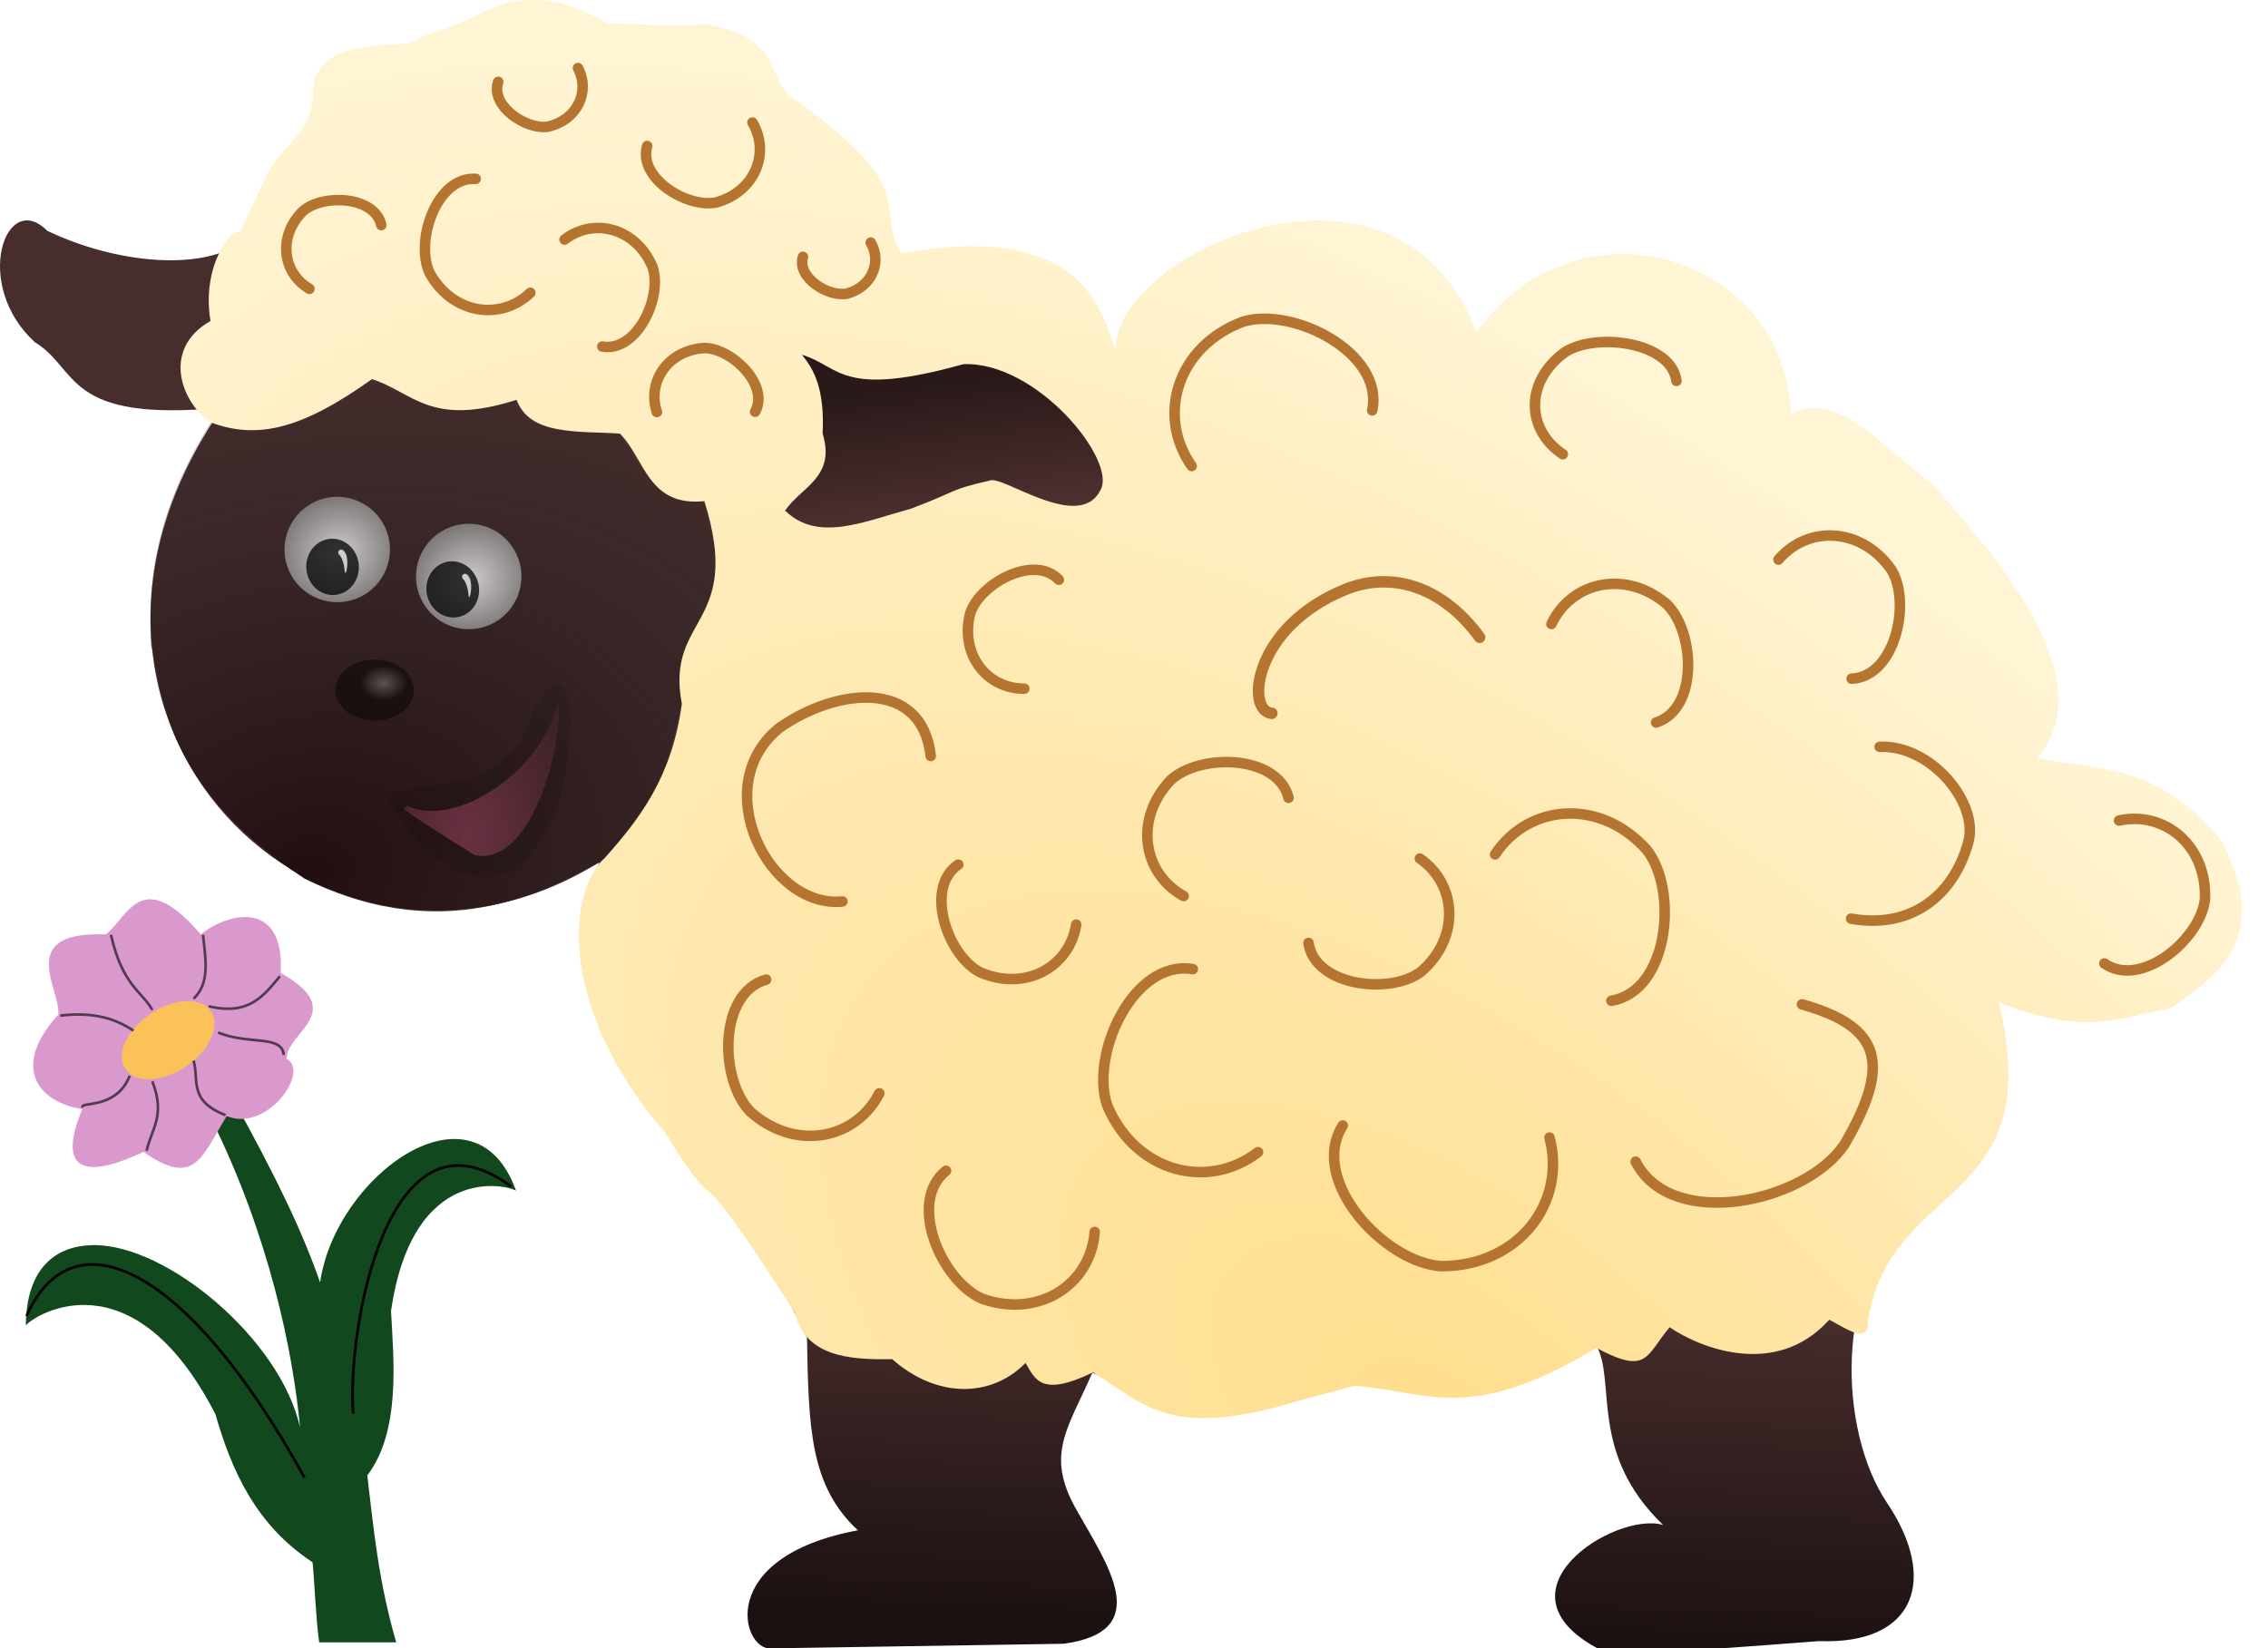 <svg xmlns="http://www.w3.org/2000/svg" xmlns:xlink="http://www.w3.org/1999/xlink" viewBox="0 0 862.67 627.16"><defs><filter id="f" color-interpolation-filters="sRGB"><feGaussianBlur stdDeviation="1.067"/></filter><filter id="r" height="1.86" width="1.549" color-interpolation-filters="sRGB" y="-.43" x="-.275"><feGaussianBlur stdDeviation="4.162"/></filter><filter id="p" color-interpolation-filters="sRGB"><feGaussianBlur stdDeviation="2.887"/></filter><filter id="q" color-interpolation-filters="sRGB"><feGaussianBlur stdDeviation="2.99"/></filter><filter id="h" color-interpolation-filters="sRGB"><feGaussianBlur stdDeviation=".814"/></filter><filter id="d" color-interpolation-filters="sRGB"><feGaussianBlur stdDeviation=".814"/></filter><filter id="m" color-interpolation-filters="sRGB"><feGaussianBlur stdDeviation="9.135"/></filter><filter id="x" color-interpolation-filters="sRGB"><feGaussianBlur stdDeviation="9.135"/></filter><filter id="t" color-interpolation-filters="sRGB"><feGaussianBlur stdDeviation=".454"/></filter><filter id="v" height="1.117" width="1.299" color-interpolation-filters="sRGB" y="-.058" x="-.149"><feGaussianBlur stdDeviation=".217"/></filter><filter id="k" color-interpolation-filters="sRGB"><feGaussianBlur stdDeviation=".207"/></filter><filter id="n" color-interpolation-filters="sRGB"><feGaussianBlur stdDeviation=".207"/></filter><filter id="w" width="1.299" y="-.058" x="-.149" height="1.117" color-interpolation-filters="sRGB"><feGaussianBlur stdDeviation=".217"/></filter><radialGradient id="c" gradientUnits="userSpaceOnUse" cy="514.79" cx="-9.303" gradientTransform="matrix(2.75 -.737 .538 2.008 -273.22 -528.38)" r="109.26"><stop offset="0" stop-color="#220e0e"/><stop offset="1" stop-color="#2c2c2c" stop-opacity="0"/></radialGradient><radialGradient id="l" xlink:href="#a" gradientUnits="userSpaceOnUse" cy="1803.1" cx="-909.46" gradientTransform="matrix(3.679 .907 -.791 3.384 3849.5 -2749.5)" r="27.15"/><radialGradient id="o" gradientUnits="userSpaceOnUse" cy="1803.1" cx="-909.46" gradientTransform="matrix(3.761 .46 -.38 3.454 3490.7 -3180.9)" r="27.15"><stop offset="0" stop-color="#fff"/><stop offset="1"/></radialGradient><radialGradient id="e" gradientUnits="userSpaceOnUse" cy="1803.1" cx="-909.46" gradientTransform="matrix(2.566 .845 -.763 2.315 2798.6 -1599.2)" r="27.15"><stop offset="0" stop-color="#fff"/><stop offset="1"/></radialGradient><radialGradient id="i" xlink:href="#a" gradientUnits="userSpaceOnUse" cy="1803.1" cx="-909.46" gradientTransform="matrix(2.566 .845 -.763 2.315 2798.6 -1599.2)" r="27.15"/><radialGradient id="s" gradientUnits="userSpaceOnUse" cy="334.27" cx="-247" gradientTransform="matrix(1.246 -2.525 1.981 1.664 -313.09 -681.2)" r="18.183"><stop offset="0" stop-color="#c9587f"/><stop offset="1" stop-color="#582938"/></radialGradient><radialGradient id="g" gradientUnits="userSpaceOnUse" cy="249.72" cx="26.465" gradientTransform="matrix(.597 -.74 1.432 1.156 180.08 281.14)" r="386.52"><stop offset="0" stop-color="#ffdd8c"/><stop offset="1" stop-color="#fff4d3"/></radialGradient><radialGradient id="u" gradientUnits="userSpaceOnUse" cy="279.59" cx="23.326" gradientTransform="matrix(.613 .005 -.004 .468 10.288 148.27)" r="8.841"><stop offset="0" stop-color="#909090"/><stop offset="1"/></radialGradient><linearGradient id="j" y2="442.63" gradientUnits="userSpaceOnUse" x2="259.45" y1="323.35" x1="244.44"><stop offset="0" stop-color="#291919"/><stop offset="1" stop-color="#804e4e"/></linearGradient><linearGradient id="b" y2="798.27" gradientUnits="userSpaceOnUse" x2="332.86" y1="670.99" x1="337.56"><stop offset="0" stop-color="#482d2d"/><stop offset="1" stop-color="#1c1111"/></linearGradient><linearGradient id="a"><stop offset="0" stop-color="#fff"/><stop offset="1"/></linearGradient></defs><path d="M631.24 469.42c30.116-16.118-31.777-135.89-91.488-129.08 3.33-38.096-69.922-84.246-116.7-29.194-33.463-66.369-124.26-44.777-139.03 6.03-13.661-53.95-74.681-38.05-80.854-37.2-11.912-18.784-3.187-33.441-40.045-57.216-23.885-20.776 6.633-32.031-75.548-30.145-26.045-20.242-49.079-4.987-69.33 7.293-51.135-.599-23 14.457-48.589 40.334l-14.71 30.082c-12.112 13.11-46.735 12.049-76.21-1.997-15.842-16.008-28.654 20.446-4.737 42.36 17.041 10.387 10.99 30.647 71.357 24.933-82.597 118.56 38.765 237.97 143.38 172.92-16.223 38.063 20.164 103.2 52.696 128.18l26.286 52.696c.606 34.508 1.156 56.404 19.355 73.313-54.856 10.253-44.059 46.06-32.979 44.917l111.3-1.748c34.96-4.786 16.281-30.482 4.573-51.416-11.58-20.705-3.046-30.318 6.279-51.68 34.848 13.275 33.82 27.293 100.32 2.048 37.745 4.569 39.89 14.862 91.458-12.362 7.571 13.971-3.031 40.85 25.324 68.208-18.16-5.353-66.546 25.235-24.133 47.376 37.933.256 20.186 1.628 83.418-3.177 37.19 1.4 45.213-23.947 25.9-52.602-18.73-27.79-19.76-84.8 8.57-107.62 34.91-28.124 35.44-44.048 31.588-85.85 112.57 40.53 127.65-82.363 12.553-89.41z" fill="url(#b)" transform="translate(139.23 -180.52)"/><path d="M-54.88 334.76c30.288 4.535 45.757-1.304 57.143-10 18.095 11.284 36.19 14.89 54.286 7.143 1.384 15.218 24.9 11.069 40 14.286 19.76 34.012 21.748 16.069 32.857 27.143.133 12.315 10.435 22.402 0 40 3.265 26.228-9.33 28.755-10 37.143-7.855 39.148-16.033 39.783-28.571 57.143-18.974 9.229-58.13 34.828-114.29 7.143-56.93-37.2-54.062-75.852-58.214-88.214-2.515-33.926 7.255-62.705 26.786-91.786z" fill="url(#c)" transform="translate(139.23 -180.52)"/><path transform="matrix(-.739 0 0 .739 -494.2 -1114.7)" d="M-884.57 1795.7c5.238 14.046-1.902 29.678-15.948 34.916-14.046 5.238-29.678-1.902-34.916-15.948-5.238-14.046 1.902-29.678 15.948-34.916 13.419-5.004 28.417 1.278 34.263 14.353" opacity=".869" color="#000" filter="url(#d)" fill="url(#e)"/><path d="M80.395 425.72c21.903 44.229 31.002 88.074 33.74 117.4-7.414-33.555-50.701-69.796-78.719-69.406-14.56.203-25.385 9.018-25.594 30.562 2.897-3.814 40.416-27.874 72.125 33.781 6.143 21.474 15.436 42.215 36.938 56.312.635 5.982 1.45 24.088 2.531 30.469h29.281c-6.872-23.851-8.543-43.156-11-63.5 12.827-16.807 10.022-44.212 9.031-62.531 8.21-56.661 44.25-47.978 47.562-45.781-15.859-44.224-68.814-5.728-74.527 34.915-6.85-19.759-17.329-41.323-33.128-69.735z" color="#000" fill="#12481d"/><path d="M109.01 402.84c-.093-10.196 23.992-17.898-2.25-32.688 1.565-26.694-18.364-24.092-30.406-14.656-8.479-9.91-14.494-13.297-19.125-13.344-.241-.002-.485-.015-.719 0-7.253.478-11.106 9.306-16.25 13.344-34.279-1.284-17.45 20.489-18.03 30.438-17.622 19.327-8.854 33.022 9.03 36.062-14.62 35.426 19.602 17.803 23.351 16.223 19.491 13.815 22.041 1.955 31.607-13.605 15.46 6.316 31.86-17.066 22.791-21.774" color="#000" fill="#da99cd"/><path d="M76.875 381.947c6.636 3.058 6.243 11.712-.878 19.329-7.121 7.616-18.274 11.311-24.91 8.253-6.637-3.058-6.244-11.712.877-19.328 7.053-7.544 18.078-11.254 24.746-8.328" opacity=".869" color="#000" fill="#ffc847"/><path d="M10.671 487.59c-.922 2.317 36.955 58.448 62.146.538 11.325-43.178 1.953-66.912-13.475-26.736C44.198 487.566-.081 474.708 10.67 487.59z" opacity=".35" filter="url(#f)" transform="translate(139.23 -180.52)"/><path d="M92.5 87.654c-2.376-2.757-14.718 12.219-11.071 33.576-19.094 10.964-10.728 31.405 0 38.571 17.941 6.73 34.914 2.492 61.429-16.429 15.706 4.984 21.99 18.447 55 7.857 5.027 13.698 23.397 11.83 39.286 12.857 9.6 9.687 10.676 27.896 32.143 25.714 14.92 47.711-15 43.51-8.571 77.143-3.776 27.904-16.145 43.778-29.286 58.571-13.65 11.834-18.894 55.958 22.98 104.67 24.422 39.23 5.073-.848 49.163 68.19 4.113 16.581 19.888 18.171 37.143 17.856 17.57 15.474 38.258 14.293 50.714 1.429 3.59 5.797 5.506 13.41 25.714 3.571 20.429 12.998 29.936 25.546 78.57 10.714l20.715-5.54c26.882 1.495 42.6 15.42 92.143-14.46 19.636 10.52 18.783 2.878 27.857-7.857 11.04 7.628 40.37 19.795 60.714-2.857 7.229 3.781 15.143 9.634 14.755.086 8.931-53.998 68.589-42.544 49.704-120.84 32.672 12.762 44.078 6.378 65.54 2.18 18.068-12.853 38.479-26.479 19.25-63.572-24.01-29.62-46.04-26.74-70.09-31.51 25.91-30.84-17.35-78.23-39.84-104.2-19.32-14.29-36.41-36.19-53.9-26.73-1.86-59.233-79.88-85.537-119.52-31.3-30.67-79.392-138.53-29.46-137.21 6.84-4.9-9.09-7.91-50.226-81.64-36.633-10.67-18.186 8.54-22.788-39.28-57.857-13.62-7.409-3.36-23.77-35.59-29.495-11.03 1.598-24.32-.092-37.15-.296-16.43-9.731-32.85-12.22-49.28-3.102-12.24 6.142-18.43 6.397-25.3 10.75-14.596 1.3-35.087.001-37.23 17.316.707 15.65-10.555 20.554-16.723 31.046z" transform="translate(-1.36 .87)" fill="url(#g)"/><path transform="matrix(-.739 0 0 .739 -544.22 -1124.97)" d="M-884.57 1795.7c5.238 14.046-1.902 29.678-15.948 34.916-14.046 5.238-29.678-1.902-34.916-15.948-5.238-14.046 1.902-29.678 15.948-34.916 13.419-5.004 28.417 1.278 34.263 14.353" opacity=".869" color="#000" filter="url(#h)" fill="url(#i)"/><path d="M165.81 315.49c14.663 4.359 14.487 16.677 61.429 3.571 27.97-1.055 58.469 36.681 52.143 47.857-8.068 16.341-37.278-5.8-42.143-3.571-16.15 3.72-11.365 3.692-30 10.714-18.169 4.983-35.399 12.863-47.857.714 6.198-9.043 19.376-12.718 14.286-29.286.796-16.83-3.149-24.179-7.857-30z" color="#000" fill="url(#j)" transform="translate(139.23 -180.52)"/><path d="M-3.71 391.69c2.381 5.366.269 11.732-4.717 14.22-4.986 2.487-10.958.154-13.338-5.212-2.38-5.365-.269-11.732 4.718-14.22 4.763-2.376 10.475-.36 13.047 4.604" opacity=".869" color="#000" filter="url(#k)" fill="url(#l)" transform="translate(139.23 -180.52)"/><path d="M350.89 484.05c-4.14-16.539-33.763-16.985-44.854-6.718-13.993 14.734-10.704 35.452 4.951 44.094" stroke-linejoin="round" filter="url(#m)" stroke="#b57531" stroke-linecap="round" stroke-width="4" fill="none" transform="translate(139.23 -180.52)"/><g filter="url(#m)" stroke-linejoin="round" stroke="#b57531" stroke-linecap="round" fill="none" transform="translate(139.23 -180.52)"><path d="M263.51 401.09c-9.303-9.857-30.015 1.354-33.712 12.786-3.972 15.658 6.366 28.744 20.581 28.648M152.19 553.21c-18.314 5.18-17.81 38.245-5.98 50.272 16.914 15.115 39.919 10.745 49.032-7.015M41.701 248.56c-14.968-.903-23.179 23.824-17.502 35.842 8.656 15.635 26.903 18.358 38.293 7.514M214.78 468.15c-3.287-29.609-35.9-25.904-57.512-10.731-27.686 22.227-3.998 68.87 23.937 66.079M314.49 549.23c-22.735-3.791-39.27 32.685-32.528 51.972 10.714 25.294 38.168 32.396 57.327 17.654M5.791 266.15c-2.473-11.119-22.25-11.94-29.838-5.279-9.606 9.594-7.775 23.49 2.528 29.537M89.872 312.37c13.268 2.26 22.998-19.02 19.088-30.3-6.21-14.79-22.232-18.99-33.449-10.41M220.61 625.94c-14.917 11.882-1.64 42.243 13.953 48.774 21.486 7.414 41.052-5.537 42.592-25.48M371.51 608.73c-13.164 20.742 15.773 52.123 37.504 53.515 29.278-.01 47.653-24.009 41.139-48.939M50.271 211.65c-3.168 9.065 10.636 18.439 19.032 17.038 11.144-2.606 16.006-13.374 11.311-22.285M482.91 622.47c13.686 26.619 64.501 15.546 79.357-6.435 18.033-30.778 14.135-44.88-16.079-53.398M225.27 509.47c-13.017 8.765-4.123 34.54 8.237 40.922 17.135 7.494 34.035-1.842 36.61-18.098" stroke-width="4"/><path d="M423.57 422.97c-13.895-19.111-33.258-25.454-51.174-18.149-34.97 14.259-37.988 46.339-27.85 47.083" stroke-width="4.358"/><path d="M166.18 278.25c-2.42 7.853 9.684 15.427 16.818 13.961 9.446-2.584 13.259-11.947 8.96-19.417M106.94 236.07c-3.628 12.264 15.342 23.842 26.42 21.434 14.656-4.187 20.427-18.827 13.606-30.377M564.86 530.03c21.392 3.874 38.623-7.374 44.592-29.116 4.109-14.965-14.277-37.123-33.743-36.264M473.68 561.26c21.879-3.62 25.589-41.973 13.451-57.435-17.621-19.698-44.827-17.625-57.685 1.756M490.7 455.4c16.245-5.176 14.821-34.768 3.875-45.188-15.588-13.035-36.057-8.446-43.694 7.723M498.43 325.44c-1.894-14.827-30.402-18.597-42.398-10.952-15.362 11.19-14.82 29.546-.82 38.835M147.98 337.17c5.63-10.2-8.978-24.215-19.305-24.243-13.858.854-21.86 12.747-18.054 24.358M382.71 336.66c4.637-21.922-30.097-39.513-49.111-33.774-25.017 9.344-33.067 35.71-19.553 54.937M565.06 438.73c16.563-.717 22.768-28.848 15.152-41.416-11.305-16.205-31.683-17.115-42.97-3.888M358.48 539.26c2.333 16.414 30.935 19.839 42.699 11.031 15.022-12.835 13.936-33.204-.33-43.144" stroke-width="4"/></g><path d="M41.401 399.21c3.006 5.042 1.671 11.615-2.98 14.682-4.653 3.067-10.862 1.465-13.868-3.577-3.006-5.042-1.671-11.616 2.981-14.682 4.445-2.93 10.356-1.613 13.504 3.009" opacity=".869" color="#000" filter="url(#n)" fill="url(#o)" transform="translate(139.23 -180.52)"/><g opacity=".62" filter="url(#p)" stroke="#000" fill="none" transform="translate(139.23 -180.52)"><path d="M-65.59 584.04c2.143 7.177-2.138 15.271 12.143 20.714M-56.304 573.33c11.491 4.805 24.431.764 25 8.571M-32.73 551.9c-6.107 7.338-11.784 15.193-27.143 11.429M-62.019 536.19c1.05 9.57 2.67 18.36-3.571 24.28M-97.019 536.19c4.397 19.44 11.824 21.485 15.714 28.571M-116.304 566.9c13.911-1.565 21.48 1.628 27.857 5.714M-107.733 601.9c-1.562-2.517 12.703 1.102 17.857-12.143M-83.447 618.33c1.646-8.11 7.372-13.161 2.143-26.429"/></g><g filter="url(#q)" stroke="#000" fill="none" transform="translate(139.23 -180.52)"><path d="M-129.161 681.19c17.459-39.2 60.828-19.94 105.71 61.43M55.12 631.9c-47.031-35.073-62.495 55.175-60 86.429"/></g><path d="M20.019 488.68c4.15 3.187-13.417-5.08 24.572 15.596 20.553 3.772 31.687-35.524 29.644-47.878-5.355 22.327-37.45 40.293-54.217 32.281z" transform="matrix(1.075 0 0 1.23 132.61 -294.93)" opacity=".643" filter="url(#r)" fill="url(#s)"/><path transform="matrix(1.687 0 0 1.585 106.271 -182.709)" d="M29.747 278.36c1.706 3.79-.62 8.008-5.193 9.421s-9.665-.513-11.37-4.303c-1.706-3.79.62-8.008 5.193-9.421 4.37-1.35 9.254.345 11.157 3.873" opacity=".677" color="#000" filter="url(#t)" fill="url(#u)"/><path d="M130.54 210.33c.983 1.279 1.635 2.86 1.964 6.25.378 2.341 1.761-3.81.357-6.786-1.595-3.381-3.933-.494-2.321.536z" transform="translate(-1.36 .87)" filter="url(#v)" fill="#ccc"/><path d="M37.047 400.92c.983 1.279 1.635 2.86 1.964 6.25.378 2.341 1.761-3.81.357-6.786-1.595-3.381-3.933-.494-2.321.536z" color="#000" filter="url(#w)" fill="#ccc" transform="translate(139.23 -180.52)"/><path d="M700.55 510.01c-4.14-16.539-33.763-16.985-44.854-6.718-13.993 14.734-10.704 35.452 4.951 44.094" transform="scale(-1) rotate(-41.015 -1221.71 2078.203)" stroke-linejoin="round" filter="url(#x)" stroke="#b57531" stroke-linecap="round" stroke-width="4" fill="none"/></svg>